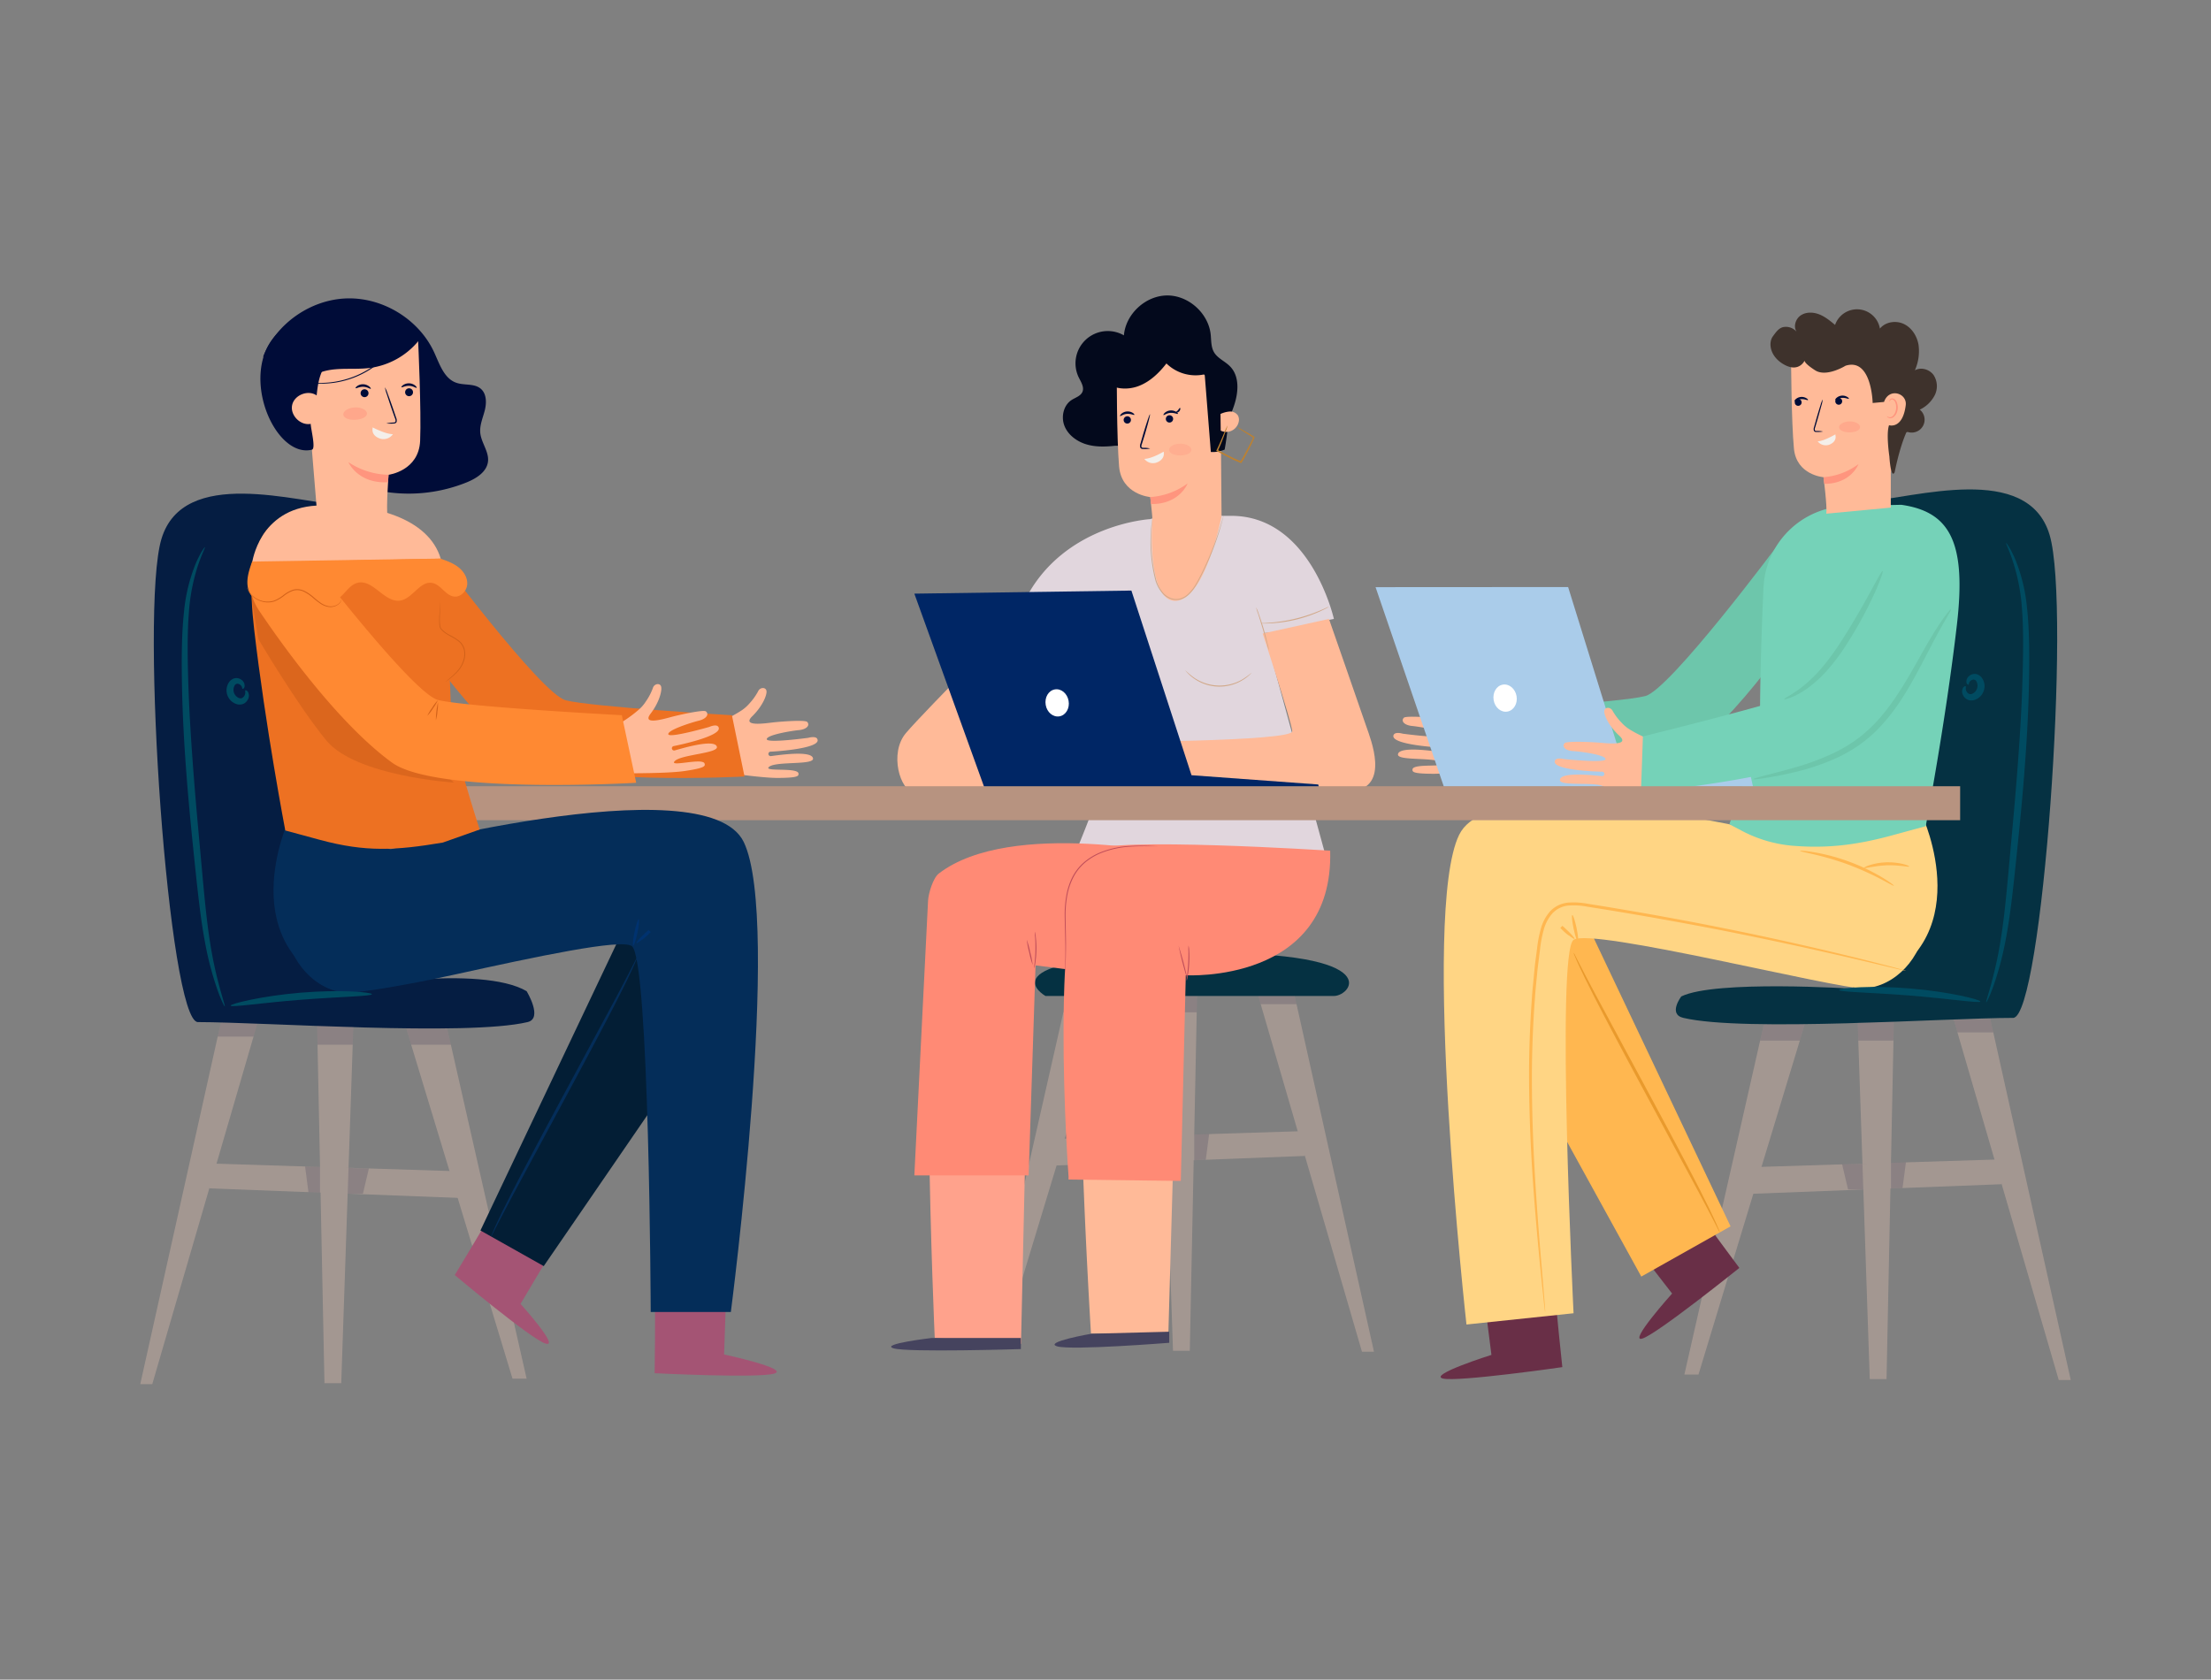 <svg id="Layer_2" data-name="Layer 2" xmlns="http://www.w3.org/2000/svg" viewBox="0 0 1121.04 851.8"><rect x="0" y="0" width="1121.04" height="851.8" fill="#808080" stroke="none"/><defs><style>.cls-1{fill:#692f47;}.cls-2{fill:#a39791;}.cls-15,.cls-3{fill:#000c38;}.cls-3{opacity:0.15;}.cls-4{fill:#053142;}.cls-5{fill:#004b61;}.cls-6{fill:#ffba98;}.cls-7{fill:#6dc6ab;}.cls-8{fill:#ffb750;}.cls-9{fill:#ffd584;}.cls-10{fill:#75d2b8;}.cls-11{fill:#e99a2d;}.cls-12{fill:#c65b16;}.cls-13{fill:#aaccea;}.cls-14{fill:#fff;}.cls-16{opacity:0.46;}.cls-17{fill:#ff957e;}.cls-18{fill:#f4efea;}.cls-19{fill:#3e322c;}.cls-20{fill:#03091c;}.cls-21{opacity:0.33;}.cls-22{fill:#bc8131;}.cls-23{fill:#ffa28c;}.cls-24{fill:#e1d6dd;}.cls-25{fill:#00bbde;}.cls-26{fill:none;}.cls-27{fill:#002665;}.cls-28{fill:#d1a98a;}.cls-29{fill:#ff8a75;}.cls-30{fill:#bf4d59;}.cls-31{fill:#45435e;}.cls-32{fill:#b79380;}.cls-33{fill:#051d42;}.cls-34{fill:#ed7122;}.cls-35{fill:#a45474;}.cls-36{fill:#031e35;}.cls-37{fill:#042d59;}.cls-38{opacity:0.52;}.cls-39{fill:#c45a18;opacity:0.43;}.cls-40{fill:#00326f;}.cls-41{fill:#ff8932;}.cls-42{fill:#d26119;}</style></defs><title>intro-img</title><path class="cls-1" d="M752.73,659.84l3.47,27.27s-32.28,10.18-24.58,12,60.53-5.79,60.53-5.79-3.57-33.4-3.18-33.4Z"/><polygon class="cls-2" points="990.58 517.05 1043.84 699.86 1049.93 699.86 1009.06 516.43 990.58 517.05"/><polygon class="cls-2" points="894.3 519.5 854.03 697.08 861.18 697.08 915.07 519.44 894.3 519.5"/><polygon class="cls-2" points="941.82 516.43 948.02 699.38 956.53 699.38 960.26 517.13 941.82 516.43"/><polygon class="cls-2" points="892.49 591.78 1014.11 587.97 1014.91 600.56 883.36 605.61 892.49 591.78"/><polygon class="cls-3" points="894.3 519.5 892.44 527.72 912.56 527.72 915.07 519.44 894.3 519.5"/><polygon class="cls-3" points="941.9 518.82 942.2 527.72 960.05 527.72 960.26 517.13 941.9 518.82"/><polyline class="cls-3" points="944.32 590.16 944.76 603.25 937.02 603.25 934.01 590.48 946.37 590.16"/><polygon class="cls-3" points="958.78 589.7 958.78 602.72 964.65 602.49 966.35 589.47 958.78 589.7"/><polygon class="cls-3" points="990.58 517.05 992.48 523.58 1010.65 523.58 1009.06 516.43 990.58 517.05"/><path class="cls-4" d="M852.46,505.33c17.29-8.48,87.19-3.91,87.19-3.91s-19.74-245,5.78-247,82.63-20.13,93.74,16.72-3.71,245.07-18.48,245.07c-33.66,0-136.19,7.31-167.15,0C845.56,514.38,852.46,505.33,852.46,505.33Z"/><path class="cls-5" d="M1017.18,275.4c.11-.06.6.61,1.45,2,.43.66.89,1.53,1.42,2.56s1.11,2.24,1.71,3.63a86.26,86.26,0,0,1,6,24.77c1.19,10.73,1.26,23.52,1,37.67s-1.1,29.7-2.37,46-2.85,31.75-4.32,45.8-2.88,26.75-4.86,37.31a160.57,160.57,0,0,1-6.38,24.62c-2,5.65-3.57,8.6-3.77,8.53s.83-3.23,2.44-9a207.08,207.08,0,0,0,5.21-24.61c1.64-10.51,2.8-23.14,4.07-37.21s2.75-29.53,4-45.76,2.22-31.7,2.64-45.79.61-26.79-.24-37.34a97.52,97.52,0,0,0-4.81-24.51C1018.5,278.46,1016.92,275.55,1017.18,275.4Z"/><path class="cls-6" d="M762.8,367.49l-6.36-3.4a66.14,66.14,0,0,1-10.78-5.52,19.62,19.62,0,0,1-4.61-3.92,29.85,29.85,0,0,1-4.37-6.12c-.89-2.12-3.79-2.29-4.24-.37s1.86,7.78,7.21,13-5.92,3.67-10,3.17-16.84-1.46-17.88-.32c-1.52,1.65.14,3.76,4.25,4.16s16.41,2.48,16.25,4.62-21.07-.72-21.07-.72-4.44-1.32-4.72,1.13c-.5,4.43,21.8,5.82,23.92,5.9a1.13,1.13,0,1,1-.21,2.25c-1.63-.15-20.83-3.3-21.38,1.2-.43,3.45,18.34,1.31,22.16,4.15s-14.53.16-14.79,3.49c-.1,1.24,0,2.19,10.62,2.23,10.88,0,39.92-4.69,39.92-4.69l-4.2-20.57"/><path class="cls-7" d="M901.48,276.25S846.76,349.76,834.21,353s-84.28,7.59-84.28,7.59l-6.38,31.06s91.81,4.85,112-10.07c31.77-23.46,65.15-77.41,65.15-77.41C921.57,286.42,914.78,277.53,901.48,276.25Z"/><path class="cls-1" d="M830.93,634.24,847.8,656s-22.61,25.19-15.06,22.83S881.9,643,881.9,643s-20.07-26.94-19.74-27.13Z"/><polygon class="cls-8" points="806.2 471.79 877.44 621.92 832.18 647.4 758.16 512.94 762.83 468.68 806.2 471.79"/><path class="cls-9" d="M974.63,413.69s30.48,65.14-29.62,87.5l-32.07-69.7Z"/><path class="cls-9" d="M932.83,431s-173.49-47.64-193-7.64,3.71,248.35,3.71,248.35l54.3-5.71s-9-182.94,0-189.37,134,25.16,147.16,24.59C977,499.8,999.55,440.21,932.83,431Z"/><path class="cls-10" d="M936.52,256.62a43.3,43.3,0,0,0-42.37,41.3c-.87,18.92-1.68,42.13-1.77,64.28,0,12-15.53,55.8-15.53,55.8l5.86,3.09a67.59,67.59,0,0,0,25.76,7.78c17.13,1.47,32.1-.14,50.41-5.1L976.39,419s10.09-52.67,15.81-102.11C997,275.6,989.1,259.56,964,256Z"/><path class="cls-8" d="M960.26,449.19c-.13.2-2.6-1.25-6.68-3.38a148.08,148.08,0,0,0-16.4-7.33A145.55,145.55,0,0,0,920,433.35c-4.49-1.05-7.3-1.57-7.27-1.8s2.9-.05,7.49.74a99.8,99.8,0,0,1,17.53,4.76,101,101,0,0,1,16.4,7.81C958.09,447.26,960.37,449,960.26,449.19Z"/><path class="cls-8" d="M968.05,439.42c-.12.45-5.2-.84-11.55-.59s-11.34,1.81-11.49,1.38,4.78-2.71,11.44-2.91S968.21,439.06,968.05,439.42Z"/><path class="cls-11" d="M872,625a6.39,6.39,0,0,1-.83-1.41l-2.11-4.16-3.4-6.54-4.57-8.64-26.84-49.81c-10.49-19.45-19.9-37.12-26.46-50l-4.37-8.75L800.25,489c-.84-1.85-1.44-3.3-1.85-4.29a6.37,6.37,0,0,1-.55-1.54,6.92,6.92,0,0,1,.83,1.41l2.11,4.16,3.39,6.54,4.57,8.64c6.9,12.79,16.38,30.38,26.85,49.82s19.89,37.11,26.46,50c1.61,3.24,3.08,6.17,4.37,8.75l3.17,6.67c.83,1.85,1.44,3.31,1.85,4.29A6.37,6.37,0,0,1,872,625Z"/><path class="cls-8" d="M966.35,492.33a4.32,4.32,0,0,1-1-.17l-2.88-.65-11-2.6c-9.57-2.27-23.44-5.52-40.63-9.25s-37.71-8-60.59-12.13c-11.44-2.09-23.47-4.18-36-6.21l-9.45-1.51a36.61,36.61,0,0,0-9.49-.58,12.71,12.71,0,0,0-8.22,4,20.7,20.7,0,0,0-4.42,8.48,60.9,60.9,0,0,0-1.82,9.71q-.61,4.94-1.22,9.79c-.32,3.24-.64,6.47-.95,9.67s-.49,6.38-.73,9.53c-.84,12.62-1.25,24.82-1.23,36.44,0,23.25,1.13,44.17,2.32,61.72s2.46,31.74,3.28,41.54c.39,4.89.7,8.69.91,11.3.09,1.27.16,2.25.2,2.94a4.58,4.58,0,0,1,0,1,5.09,5.09,0,0,1-.17-1c-.08-.68-.2-1.65-.36-2.92-.27-2.61-.68-6.4-1.2-11.27-1-9.79-2.4-24-3.76-41.52s-2.59-38.5-2.66-61.8c-.05-11.65.33-23.88,1.15-36.54.24-3.16.4-6.36.72-9.57s.62-6.44.94-9.7.81-6.53,1.22-9.82a62.06,62.06,0,0,1,1.87-9.94,22.22,22.22,0,0,1,4.77-9.1,14.51,14.51,0,0,1,4.21-3.08,15.58,15.58,0,0,1,5-1.35,38.16,38.16,0,0,1,9.89.6l9.46,1.52c12.5,2.06,24.53,4.18,36,6.31,22.89,4.26,43.4,8.58,60.57,12.46s31,7.28,40.55,9.73c4.77,1.21,8.46,2.2,11,2.88l2.84.8A4.84,4.84,0,0,1,966.35,492.33Z"/><path class="cls-8" d="M798.35,476.14c-.29.32-3-1.7-6.08-4.51l-1.12-1,1.06-1.07c2.29,2.56,3.82,4.66,3.55,4.91s-2.26-1.42-4.65-3.88l1.06-1.07,1.13,1C796.37,473.3,798.63,475.83,798.35,476.14Z"/><path class="cls-8" d="M800,477.42c-.41.09-1.38-2.83-2.15-6.52s-1.06-6.75-.64-6.84,1.37,2.83,2.15,6.52S800.38,477.34,800,477.42Z"/><polygon class="cls-12" points="749.93 360.63 743.55 391.69 754.84 392.28 761.53 358.88 749.93 360.63"/><path class="cls-5" d="M1004.11,507.92c-.2,1-16.09-1.48-35.8-3.05s-35.8-1.77-35.83-2.8,16.16-2.44,36.12-.77S1004.32,507,1004.11,507.92Z"/><path class="cls-5" d="M998.06,347.2c-.16.12-.74-.07-1-1.06a3.63,3.63,0,0,1,1.65-3.54,4.25,4.25,0,0,1,2.9-.81,4.52,4.52,0,0,1,1.68.57,4.85,4.85,0,0,1,1.37,1.14,7.12,7.12,0,0,1,1.13,6.89,7.2,7.2,0,0,1-5.14,4.71,5.11,5.11,0,0,1-1.74.07,4.33,4.33,0,0,1-1.66-.54,4.89,4.89,0,0,1-1.94-2.11,3.89,3.89,0,0,1,.09-3.84c.59-.78,1.16-.8,1.29-.63s0,.61,0,1.16a3.08,3.08,0,0,0,.8,2,2.5,2.5,0,0,0,1.07.75,1.6,1.6,0,0,0,.59.06,2.74,2.74,0,0,0,.73-.13,4.47,4.47,0,0,0,2.53-2.7,4.39,4.39,0,0,0-.33-3.65,1.6,1.6,0,0,0-2.08-.77,2.7,2.7,0,0,0-1.55,1.36C998.24,346.6,998.28,347.06,998.06,347.2Z"/><polygon class="cls-13" points="697.45 297.77 732.07 398.93 888.83 398.93 887.67 393.72 824.28 391.76 795.08 297.71 697.45 297.77"/><path class="cls-14" d="M768.93,353c.67,3.77-1.39,7.28-4.61,7.86s-6.36-2-7-5.79,1.39-7.29,4.61-7.86S768.26,349.22,768.93,353Z"/><path class="cls-6" d="M844.38,378.73l-6.46-3.2A65.62,65.62,0,0,1,827,370.36a19.54,19.54,0,0,1-4.73-3.77,29.68,29.68,0,0,1-4.57-6c-1-2.08-3.87-2.16-4.25-.23s2.11,7.72,7.62,12.79-5.8,3.86-9.92,3.5-16.88-.92-17.87.25c-1.47,1.7.26,3.75,4.37,4s16.49,1.95,16.39,4.1-21.08-.05-21.08-.05-4.48-1.17-4.68,1.29c-.35,4.44,22,5.11,24.1,5.12a1.13,1.13,0,1,1-.14,2.26c-1.64-.1-20.93-2.63-21.33,1.89-.32,3.46,18.37.72,22.29,3.43s-14.52.63-14.68,4c-.06,1.25.07,2.2,10.69,1.89,10.87-.32,39.75-6,39.75-6l-4.87-20.43"/><path class="cls-10" d="M968.27,263.89s-41.64,81.63-53.47,87S833,373.46,833,373.46l-1,28.46s91.26-8.37,108.69-26.47c21.07-21.87,40.06-61.68,47.71-78.9a25.72,25.72,0,0,0-.56-22.7C983.75,266.42,977.15,263.25,968.27,263.89Z"/><path class="cls-6" d="M926,260.51c.5-3.58-1.43-18.51-1.43-18.51s-13.71-1-15-14.53-1.44-44.82-1.44-44.82l24.51-13,28.05,19.87,6.4,14.83-8.41,35.29,0,17.78Z"/><path class="cls-15" d="M910,204.12a1.74,1.74,0,1,0,1.68-1.79A1.73,1.73,0,0,0,910,204.12Z"/><path class="cls-15" d="M909.84,203.51c.23.22,1.48-.91,3.34-1.07s3.3.69,3.49.44-.16-.52-.78-.93a4.55,4.55,0,0,0-2.81-.64,4.6,4.6,0,0,0-2.64,1.15C909.9,203,909.73,203.42,909.84,203.51Z"/><path class="cls-15" d="M931.27,202.1a1.74,1.74,0,1,0,2.42.37A1.74,1.74,0,0,0,931.27,202.1Z"/><path class="cls-15" d="M930.55,202.85c.23.21,1.48-.92,3.34-1.08s3.3.7,3.48.44-.15-.52-.78-.92a4.52,4.52,0,0,0-2.81-.64,4.57,4.57,0,0,0-2.64,1.15C930.6,202.31,930.44,202.75,930.55,202.85Z"/><path class="cls-15" d="M924.32,218.84a12.86,12.86,0,0,0-3.07-.27c-.48,0-1-.06-1.07-.42a2.61,2.61,0,0,1,.21-1.53c.36-1.23.75-2.54,1.15-3.91.8-2.78,1.49-5.31,2-7.15a14,14,0,0,0,.61-3,12.36,12.36,0,0,0-1.09,2.88c-.59,1.8-1.35,4.31-2.15,7.09-.39,1.38-.76,2.69-1.1,3.93a3,3,0,0,0-.13,1.95,1.15,1.15,0,0,0,.81.64,2.85,2.85,0,0,0,.81,0A13.12,13.12,0,0,0,924.32,218.84Z"/><g class="cls-16"><path class="cls-17" d="M932.45,216.73c.1,1.55,2.51,2.58,5.39,2.55s5.26-1.11,5.29-2.66-2.38-3-5.4-2.92S932.35,215.2,932.45,216.73Z"/></g><path class="cls-18" d="M930.54,220.41c1.85-1.32-5.12,3.28-8.93,3.4a5.18,5.18,0,0,0,6.25,1.56C931.79,223.55,930.54,220.41,930.54,220.41Z"/><path class="cls-17" d="M924.55,242a33.84,33.84,0,0,0,17.76-6.64s-3.75,10.08-17.36,10Z"/><path class="cls-19" d="M966.59,219.25c-3.67,8.24-5.94,20.24-5.94,20.24-2,3.75-2.69-8.06-2.69-8.06s-1.73-11.36-.16-15.78c0,0,6.91,2.23,8.46-10.16.77-6.13-8.48-9.07-11-1.65l-5.77.53s-.47-23.15-13.77-18.89c0,0-9.65,6-15.4,2.31s-5.34-4.9-5.34-4.9S912.21,189,904.79,185s-8.39-11.13-5.82-14.54c1.49-2,2.93-4.17,5.36-4.61a7.14,7.14,0,0,1,6.63,2.44c-1.82-2.66-.54-6.65,2.16-8.41s6.31-1.63,9.31-.44,5.53,3.28,8,5.34a11.78,11.78,0,0,1,22.74,1.87c2.79-3.47,8.13-4.26,12.15-2.34s6.65,6.11,7.42,10.49a24,24,0,0,1-1.84,13c3.1-1.78,7.4-.5,9.49,2.4a10.32,10.32,0,0,1,.58,10.22,16.47,16.47,0,0,1-7.58,7.33,6.54,6.54,0,0,1-6.19,11.29"/><path class="cls-17" d="M956.8,211.05c.05,0,.19.15.52.33a2,2,0,0,0,1.5.12c1.25-.37,2.39-2.25,2.57-4.33a6.56,6.56,0,0,0-.38-2.91,2.37,2.37,0,0,0-1.42-1.64,1,1,0,0,0-1.22.48c-.18.32-.12.55-.18.57s-.24-.21-.12-.68a1.37,1.37,0,0,1,.5-.7,1.53,1.53,0,0,1,1.13-.23,2.87,2.87,0,0,1,2,1.92,6.94,6.94,0,0,1,.5,3.26c-.22,2.33-1.54,4.43-3.24,4.81a2.15,2.15,0,0,1-1.82-.41C956.8,211.33,956.75,211.07,956.8,211.05Z"/><path class="cls-7" d="M989.22,309c.37.26-3.93,6.75-9.73,17.94-2.94,5.57-6.3,12.3-10.46,19.6s-9.23,15.16-16,22.31a68.93,68.93,0,0,1-10.89,9.35,73.85,73.85,0,0,1-11.65,6.51,116.08,116.08,0,0,1-21.25,7.05c-6.18,1.46-11.23,2.33-14.73,2.87s-5.45.72-5.5.51,1.84-.8,5.25-1.7,8.38-2.1,14.42-3.82a130.67,130.67,0,0,0,20.6-7.52,76.35,76.35,0,0,0,11.11-6.41,69.5,69.5,0,0,0,10.38-9c6.51-6.87,11.51-14.52,15.78-21.61s7.81-13.76,11-19.22,6-9.79,8.08-12.66S989.06,308.85,989.22,309Z"/><path class="cls-7" d="M954.56,289.59c.38.16-1.11,4.64-4.25,11.57A207.51,207.51,0,0,1,936,327.22a103.72,103.72,0,0,1-9.94,13.16,61.2,61.2,0,0,1-10.08,9,39.18,39.18,0,0,1-8,4.38c-2,.75-3.2,1-3.27.8-.2-.49,4.18-2.25,9.95-6.94a72,72,0,0,0,9.24-9.17,127,127,0,0,0,9.49-13C945.85,306.22,953.71,289.2,954.56,289.59Z"/><polygon class="cls-2" points="637.3 502.7 690.56 685.51 696.65 685.51 655.78 502.08 637.3 502.7"/><polygon class="cls-2" points="541.02 505.15 500.76 682.73 507.9 682.73 561.8 505.1 541.02 505.15"/><polygon class="cls-2" points="588.54 502.08 594.75 685.04 603.26 685.04 606.99 502.79 588.54 502.08"/><polygon class="cls-2" points="539.21 577.44 660.83 573.63 661.63 586.22 530.09 591.26 539.21 577.44"/><polygon class="cls-3" points="541.02 505.15 539.16 513.38 559.28 513.38 561.8 505.1 541.02 505.15"/><polygon class="cls-3" points="588.62 504.47 588.93 513.38 606.77 513.38 606.99 502.79 588.62 504.47"/><polyline class="cls-3" points="591.04 575.81 591.49 588.91 583.75 588.91 580.74 576.13 593.09 575.81"/><polygon class="cls-3" points="605.5 575.36 605.5 588.37 611.37 588.14 613.08 575.12 605.5 575.36"/><polygon class="cls-3" points="637.3 502.7 639.21 509.24 657.38 509.24 655.78 502.08 637.3 502.7"/><path class="cls-4" d="M530.09,505.1H676.32c9.25,0,29.1-24.36-78.61-21.58C496.56,486.14,530.09,505.1,530.09,505.1Z"/><path class="cls-20" d="M565.32,226.06c-4.9.56-10,.68-14.67-.77s-9.09-4.67-10.92-9.26-.54-10.49,3.6-13.17c2-1.28,4.59-2,5.5-4.14,1-2.4-.74-5-1.88-7.32a16.37,16.37,0,0,1,22.9-21.33c.92-10.78,10.82-20,21.64-20.23s21,8.72,22.33,19.47c.37,3.16.11,6.56,1.72,9.31,1.83,3.14,5.58,4.57,8.11,7.17,5,5.07,4.28,13.35,2,20.06s-5.82,13.27-5.61,20.35"/><path class="cls-6" d="M584.58,271.78c.55-3.81-1.37-19.7-1.37-19.7s-14.58-1.18-15.81-15.58-1.16-47.67-1.16-47.67l26.17-13.59,26.41,21.4.6,72.17Z"/><path class="cls-15" d="M569.72,213a1.85,1.85,0,1,0,1.81-1.89A1.87,1.87,0,0,0,569.72,213Z"/><path class="cls-15" d="M567.89,211c.24.23,1.58-1,3.56-1.12s3.5.77,3.7.5c.1-.12-.16-.56-.82-1a4.9,4.9,0,0,0-5.8.49C568,210.45,567.77,210.92,567.89,211Z"/><path class="cls-15" d="M591.11,212.48a1.85,1.85,0,1,0,1.8-1.89A1.85,1.85,0,0,0,591.11,212.48Z"/><path class="cls-15" d="M589.92,210.49c.24.24,1.57-1,3.56-1.11s3.5.76,3.7.49-.16-.55-.82-1a4.9,4.9,0,0,0-5.8.49C590,209.92,589.8,210.39,589.92,210.49Z"/><path class="cls-15" d="M583.15,227.45a12.33,12.33,0,0,1-3.26.26,3.41,3.41,0,0,1-.87-.06,1.25,1.25,0,0,1-.88-.7,3.22,3.22,0,0,1,.14-2.1l1.2-4.17c1.75-5.91,3.35-10.64,3.58-10.57s-1,4.91-2.76,10.81L579,225.07a2.86,2.86,0,0,0-.25,1.6c.11.35.59.42,1.1.43A12.51,12.51,0,0,1,583.15,227.45Z"/><g class="cls-21"><path class="cls-17" d="M592.72,228.2c.09,1.64,2.65,2.76,5.71,2.76s5.6-1.14,5.65-2.79-2.51-3.17-5.72-3.16S592.63,226.57,592.72,228.2Z"/></g><path class="cls-18" d="M590,229.07c.14-.16-5.73,3.54-9.78,3.64a5.49,5.49,0,0,0,6.63,1.71C591.07,232.53,590,229.07,590,229.07Z"/><path class="cls-17" d="M583.21,252.08a36,36,0,0,0,18.95-6.91s-4.08,10.69-18.55,10.44Z"/><path class="cls-20" d="M559.73,193.18c4.53,4.21,11.63,4.8,17.43,2.65s10.47-6.61,14.25-11.51a21.13,21.13,0,0,0,19.4,5.5l3.12,39.4a15.21,15.21,0,0,0,7-1.23c1.69-9.1,2-17.7,3.7-26.79.61-3.3,1.21-6.83-.11-9.92-1.42-3.3-4.68-5.34-7.58-7.46-3.6-2.63-6.89-5.69-10.55-8.24s-7.82-4.63-12.27-5-9,1.17-13.27,2.65C576,175,570.94,176.7,567,180s-6.78,8.53-5.74,13.6"/><path class="cls-6" d="M618.82,209.93a13.72,13.72,0,0,1,4.62-1.23,4.71,4.71,0,0,1,4.17,1.93,4.54,4.54,0,0,1,.41,3.45,6.46,6.46,0,0,1-9.08,4.32"/><path class="cls-15" d="M598.28,206.83c.23,0,.39,1-.41,1.82s-1.82.73-1.8.5.64-.5,1.18-1.09S598,206.83,598.28,206.83Z"/><path class="cls-22" d="M627.33,216.57a18.26,18.26,0,0,1,2.37,1.28c1.49.86,3.69,2,6.25,3.66l.23.14-.11.27c-.75,1.83-1.73,3.83-2.84,6l-1.72,3.28a25.27,25.27,0,0,1-2,3.42l-.21.28-.31-.14-1.41-.61c-4-1.63-7.5-3.76-10.59-5.32l-.34-.17.16-.34c1.83-3.67,3.07-6.89,4-9.12a20.9,20.9,0,0,1,1.65-3.45,27.42,27.42,0,0,1-1.23,3.62c-.84,2.27-2,5.54-3.76,9.28l-.18-.5c3.18,1.53,6.64,3.6,10.6,5.21l1.41.62-.52.15a24.71,24.71,0,0,0,2-3.32c.61-1.12,1.19-2.21,1.76-3.27,1.13-2.1,2.14-4.05,2.93-5.84l.12.41c-2.47-1.7-4.64-2.92-6.07-3.88A11.84,11.84,0,0,1,627.33,216.57Z"/><path class="cls-23" d="M593.58,434.69s-102.87-6.47-115.81,16.64-3.83,227.19-3.83,227.19l43.74,3L522,488.1l79.86,2.06Z"/><path class="cls-3" d="M541.78,437.7l1.16,51.88h16.21l21.41-50.29S548.52,434.78,541.78,437.7Z"/><path class="cls-6" d="M672.41,435s-106.31-13-119.26,10.17,0,231.12,0,231.12h39.24l5.28-186.4,24.07-.94a49.53,49.53,0,0,0,50.72-52.4Z"/><path class="cls-24" d="M641.22,321l35.1-7.12s-11.63-52.28-52.05-52.28c-38.74,0-41.06,1.67-41.06,1.67s-44,2.44-63.47,41L553.63,329l8.3-5s2.7,54.54-2,69.38c-5.26,16.79-13.82,37.11-13.82,37.11L672.41,435,641.22,321a101.78,101.78,0,0,0,34.41-7.86"/><path class="cls-25" d="M565.43,323.32c.44,3.64-2.21,6.89-4.9,9.38s-5.77,5-6.65,8.55a11.58,11.58,0,0,0,.89,7.2,19.46,19.46,0,0,0,14.38,11.35"/><line class="cls-26" x1="424.33" y1="387.41" x2="425.67" y2="383.88"/><path class="cls-6" d="M522.72,306.45s-53.21,53.35-63.37,65.29c-8.65,10.18-3,29.4,4.25,30.23s124.53-.77,124.53-.77l-1.55-24s-76,.34-78.19-1.06,43.93-48.06,43.93-48.06Z"/><path class="cls-6" d="M586.58,377.21s25.11,1.69,29.3,24.39l-27.75-.4Z"/><path class="cls-6" d="M673.82,313.88s17.11,49.12,19.07,54.91,12,30.28-7.07,32.34-121.41,0-121.41,0l-7.61-24.76s98.92-.26,98.41-5.54-15-49.54-15-49.54Z"/><polygon class="cls-27" points="463.6 301.06 500.36 402.89 669.57 402.82 668.39 397.84 604.13 393.14 573.65 299.5 463.6 301.06"/><path class="cls-14" d="M541.81,355.42c.67,3.77-1.39,7.29-4.61,7.86s-6.36-2-7-5.79,1.39-7.29,4.61-7.86S541.14,351.65,541.81,355.42Z"/><path class="cls-6" d="M584.27,262.43s-3.21,42.65,11.8,42.27,23.35-43.09,23.35-43.09A107.12,107.12,0,0,0,584.27,262.43Z"/><path class="cls-28" d="M643.46,330a22.13,22.13,0,0,1-1-3.22c-.55-2-1.32-4.77-2.22-7.81s-1.75-5.78-2.38-7.76a24.57,24.57,0,0,1-1-3.23,18.7,18.7,0,0,1,1.3,3.11c.72,2,1.63,4.69,2.53,7.73s1.62,5.84,2.08,7.87A20.39,20.39,0,0,1,643.46,330Z"/><path class="cls-28" d="M620.35,261.42a.7.7,0,0,1,0,.25l-.16.72c-.15.63-.38,1.55-.71,2.74-.65,2.38-1.64,5.81-3.13,10a143.64,143.64,0,0,1-6,14.28c-.63,1.32-1.3,2.65-2,4a46.31,46.31,0,0,1-2.31,4.07,21.52,21.52,0,0,1-3.06,3.8,10.78,10.78,0,0,1-4.3,2.65,8.07,8.07,0,0,1-5-.11,10.81,10.81,0,0,1-4.11-2.69,17.81,17.81,0,0,1-4.1-8.19,78.76,78.76,0,0,1-1.75-25.78c.13-1.22.24-2.17.35-2.81l.11-.73a.83.83,0,0,1,.06-.25.81.81,0,0,1,0,.25l-.07.74c-.07.64-.15,1.59-.25,2.82a84.69,84.69,0,0,0-.15,10.4,80.15,80.15,0,0,0,2.16,15.24,17.5,17.5,0,0,0,4,8,10.29,10.29,0,0,0,3.91,2.55,7.5,7.5,0,0,0,4.73.1,10.15,10.15,0,0,0,4.09-2.52,21.14,21.14,0,0,0,3-3.71,45,45,0,0,0,2.29-4q1.07-2,2-4A152,152,0,0,0,616,275c1.53-4.12,2.58-7.53,3.29-9.88.34-1.15.6-2.06.8-2.72.09-.29.16-.52.21-.71S620.34,261.41,620.35,261.42Z"/><path class="cls-28" d="M673.82,307.69a7.49,7.49,0,0,1-1.22.73c-.8.44-2,1-3.47,1.7a70.87,70.87,0,0,1-12.07,4.12,70.11,70.11,0,0,1-12.62,1.86c-1.63.09-3,.11-3.86.08a8.38,8.38,0,0,1-1.42-.08,6.79,6.79,0,0,1,1.41-.12c.91,0,2.23-.11,3.85-.24a80.4,80.4,0,0,0,24.56-6c1.5-.63,2.71-1.16,3.53-1.55A7.72,7.72,0,0,1,673.82,307.69Z"/><path class="cls-28" d="M634.61,341.13s-.07.12-.24.3a10.08,10.08,0,0,1-.77.8,21.35,21.35,0,0,1-3.24,2.48,22.51,22.51,0,0,1-25.45-.93,20.42,20.42,0,0,1-3-2.71c-.33-.34-.55-.65-.71-.84a1.19,1.19,0,0,1-.22-.32,38.89,38.89,0,0,0,4.19,3.57,22.88,22.88,0,0,0,25,.91A36.65,36.65,0,0,0,634.61,341.13Z"/><path class="cls-29" d="M541.78,598.19l56.92.7,2.53-104.3s75.09,4.42,73.21-63.17c0,0-112.49-7.26-120.81,0-22.56,19.7-11.85,165.13-11.85,165.13"/><path class="cls-29" d="M463.6,596.09h57.95l3.5-106.51,35.88,4.54,38.27-60.19S512.58,414.88,476,443c-2.91,2.23-5.27,10.14-5.45,13.81Z"/><path class="cls-30" d="M587.63,429.17l-.26,0h-.75l-2.89,0c-2.51,0-6.14-.11-10.61.2a46.94,46.94,0,0,0-15.24,3.39,30.59,30.59,0,0,0-7.84,4.8,24.44,24.44,0,0,0-6,7.75,33.61,33.61,0,0,0-3,9.41,56,56,0,0,0-.78,9.22c.06,5.92.26,11.27.23,15.76s-.13,8.12-.27,10.63c-.07,1.25-.13,2.23-.19,2.89l-.06.74a1.11,1.11,0,0,1,0,.26.66.66,0,0,1,0-.26v-.75c0-.7,0-1.67.09-2.89.07-2.5.15-6.13.1-10.62s-.25-9.81-.34-15.76a55,55,0,0,1,.76-9.31,34,34,0,0,1,3-9.56,25.19,25.19,0,0,1,6.18-7.9,30.86,30.86,0,0,1,8-4.85A46.62,46.62,0,0,1,573.1,429c4.49-.26,8.13-.12,10.64,0l2.88.13.75.05Z"/><path class="cls-30" d="M520.61,476.59a42.79,42.79,0,0,1,1.75,6.36,42.19,42.19,0,0,1,1.25,6.48,41.62,41.62,0,0,1-1.76-6.36A41,41,0,0,1,520.61,476.59Z"/><path class="cls-30" d="M524.69,472.46a12.11,12.11,0,0,1,.49,2.71,48.25,48.25,0,0,1,.32,6.65,49.08,49.08,0,0,1-.57,6.63,12.28,12.28,0,0,1-.6,2.69,18.2,18.2,0,0,1,.23-2.74c.18-1.68.37-4,.42-6.59s-.05-4.91-.16-6.6A18.07,18.07,0,0,1,524.69,472.46Z"/><path class="cls-30" d="M597.57,479.55a165.65,165.65,0,0,1,4.67,17.81,161.17,161.17,0,0,1-4.67-17.81Z"/><path class="cls-30" d="M602.61,479.52a11.19,11.19,0,0,1,.36,2.61,50.52,50.52,0,0,1,0,6.37,49.28,49.28,0,0,1-.74,6.33,11.85,11.85,0,0,1-.63,2.56,15.93,15.93,0,0,1,.27-2.62c.2-1.6.45-3.83.58-6.3s.14-4.7.11-6.32A15.65,15.65,0,0,1,602.61,479.52Z"/><path class="cls-31" d="M553.36,676.39s-24.47,4.23-17.36,6.39,56.83-1.8,56.83-1.8v-5.62Z"/><path class="cls-31" d="M472.46,678.53s-26.57,3.1-19.4,5.26,64.54.38,64.54.38v-5.63Z"/><polygon class="cls-32" points="233.32 415.95 993.85 415.95 993.85 398.73 229.19 398.73 233.32 415.95"/><path class="cls-15" d="M196.24,249.56a78.43,78.43,0,0,0,40.32-4.91c4.92-2,10.22-5.28,10.86-10.53.61-5-3.38-9.49-3.9-14.52-.41-3.93,1.33-7.71,2.29-11.54s.92-8.49-2.15-11c-3.3-2.69-8.27-1.53-12.29-2.94-6.24-2.17-8.51-9.52-11.26-15.49-7.65-16.56-25.75-27.77-44.08-27.3s-35.83,12.59-42.6,29.51Z"/><polygon class="cls-2" points="130.46 519.15 77.2 701.96 71.11 701.96 111.98 518.53 130.46 519.15"/><polygon class="cls-2" points="226.74 521.6 267.01 699.18 259.86 699.18 205.97 521.54 226.74 521.6"/><polygon class="cls-2" points="179.22 518.53 173.02 701.48 164.51 701.48 160.78 519.24 179.22 518.53"/><polygon class="cls-2" points="228.55 593.88 106.93 590.07 106.13 602.66 237.68 607.71 228.55 593.88"/><polygon class="cls-3" points="226.74 521.6 228.6 529.82 208.48 529.82 205.97 521.54 226.74 521.6"/><polygon class="cls-3" points="179.14 520.92 178.84 529.82 160.99 529.82 160.78 519.24 179.14 520.92"/><polyline class="cls-3" points="176.72 592.26 176.28 605.36 184.02 605.36 187.03 592.58 174.67 592.26"/><polygon class="cls-3" points="162.26 591.81 162.26 604.82 156.39 604.59 154.69 591.57 162.26 591.81"/><polygon class="cls-3" points="130.46 519.15 128.56 525.68 110.39 525.68 111.98 518.53 130.46 519.15"/><path class="cls-33" d="M267,502.65c-23.41-13.66-92.55-1.74-92.55-1.74s26.67-242.4,1.15-244.36S93,236.42,81.87,273.27s3.71,245.07,18.48,245.07c33.66,0,136.19,7.31,167.15,0C275.48,516.48,267,502.65,267,502.65Z"/><path class="cls-5" d="M103.86,277.5c-.11-.06-.6.61-1.45,2-.43.66-.89,1.53-1.42,2.56s-1.11,2.24-1.71,3.63a86.26,86.26,0,0,0-6,24.77c-1.19,10.73-1.26,23.52-1,37.67s1.1,29.71,2.37,46,2.85,31.75,4.32,45.8,2.88,26.75,4.86,37.31a160.25,160.25,0,0,0,6.38,24.62c2,5.65,3.57,8.61,3.77,8.53s-.83-3.23-2.44-9a206.19,206.19,0,0,1-5.21-24.61c-1.64-10.5-2.8-23.14-4.07-37.21s-2.75-29.53-4-45.76S96,362.09,95.53,348s-.61-26.79.24-37.34a97.52,97.52,0,0,1,4.81-24.51C102.54,280.56,104.12,277.65,103.86,277.5Z"/><path class="cls-6" d="M358.24,369.59l6.36-3.4a66.14,66.14,0,0,0,10.78-5.52,19.37,19.37,0,0,0,4.6-3.92,29.55,29.55,0,0,0,4.38-6.12c.89-2.11,3.79-2.29,4.24-.37s-1.86,7.78-7.21,13,5.92,3.67,10,3.17,16.84-1.45,17.88-.32c1.52,1.65-.14,3.76-4.25,4.16s-16.41,2.48-16.25,4.62,21.07-.72,21.07-.72,4.44-1.32,4.72,1.14c.5,4.43-21.8,5.81-23.92,5.89a1.13,1.13,0,1,0,.21,2.25c1.63-.15,20.83-3.3,21.38,1.2.43,3.46-18.34,1.31-22.17,4.15s14.54.16,14.8,3.49c.1,1.24,0,2.19-10.62,2.23-10.88,0-39.92-4.69-39.92-4.69l4.2-20.57"/><path class="cls-34" d="M219.56,278.35s54.72,73.51,67.27,76.79,84.28,7.59,84.28,7.59l6.38,31.07s-91.81,4.84-112-10.08c-31.77-23.46-65.15-77.41-65.15-77.41C199.47,288.52,206.26,279.63,219.56,278.35Z"/><path class="cls-35" d="M368.06,659.42l-.92,27.48s33.08,7.13,25.58,9.65-60.8-.14-60.8-.14.45-33.58.06-33.55Z"/><path class="cls-35" d="M278.43,636.84l-14.5,24.41s20.25,22.49,12.69,20.13-46.05-34.76-46.05-34.76,17-28,16.63-28.15Z"/><polygon class="cls-36" points="314.84 473.89 243.6 624.03 275.69 642.09 362.88 515.04 358.21 470.78 314.84 473.89"/><path class="cls-37" d="M146.41,415.79s-30.48,65.14,29.62,87.5l32.07-69.7Z"/><path class="cls-37" d="M187.26,433.43S357.67,386.94,377.09,427s-6.53,238.35-6.53,238.35H329.93s-.66-179.08-9.59-185.55c-5.4-3.92-49,5.47-89.77,14.43-26.5,5.82-49.77,9.47-54.87,9.21C144.27,501.83,121.68,442.24,187.26,433.43Z"/><path class="cls-34" d="M184.52,258.72c22.79.48,40,16.28,40.79,37.62.69,18.94,3.26,45.81,3.35,68,.05,12,14.55,56.34,14.55,56.34l-18.67,6.61c-23.8,4-39.08,4.93-62.38-1.38l-17.51-4.74S134.56,368.46,128.84,319c-4.78-41.32,3.1-57.35,28.16-60.89Z"/><path class="cls-6" d="M196.51,261.67c-.77-4,.51-20.89.51-20.89s15.35-1.94,16-17.22-1-50.43-1-50.43L183.63,160,153.3,184l-9.12,24.37,13.36,12.46,3.15,38.22Z"/><path class="cls-15" d="M209.41,198.84a2,2,0,1,1-2-1.92A2,2,0,0,1,209.41,198.84Z"/><path class="cls-15" d="M211.25,196.67c-.24.26-1.71-.94-3.82-1s-3.66,1-3.88.7c-.11-.12.14-.59.82-1.08a5.19,5.19,0,0,1,6.15.24C211.16,196.07,211.37,196.55,211.25,196.67Z"/><path class="cls-15" d="M185.9,197.71a2,2,0,1,1-2.71.57A2,2,0,0,1,185.9,197.71Z"/><path class="cls-15" d="M188,197.15c-.25.26-1.71-.94-3.82-1s-3.66,1-3.88.7c-.11-.12.14-.59.82-1.08a5.09,5.09,0,0,1,3.11-.89,5.18,5.18,0,0,1,3,1.14C187.86,196.55,188.07,197,188,197.15Z"/><path class="cls-15" d="M195.9,214.75a16.66,16.66,0,0,0,3.47.05,3.73,3.73,0,0,0,.89-.1,1.27,1.27,0,0,0,.84-.75,3.32,3.32,0,0,0-.26-2.15l-1.47-4.35c-1.06-3.08-2.06-5.85-2.82-7.85a17.2,17.2,0,0,0-1.37-3.18,16.71,16.71,0,0,0,.89,3.35c.64,2,1.56,4.84,2.62,7.91l1.53,4.33a3,3,0,0,1,.33,1.73c-.13.44-.69.52-1.21.55A16.47,16.47,0,0,0,195.9,214.75Z"/><g class="cls-38"><path class="cls-17" d="M186.06,209.71c0,1.75-2.66,3-5.91,3.19s-6-.94-6.1-2.67,2.51-3.47,5.9-3.61S186.08,208,186.06,209.71Z"/></g><path class="cls-18" d="M189,216.88c-2.16-1.36,5.95,3.38,10.24,3.29a5.82,5.82,0,0,1-6.93,2.12C187.78,220.49,189,216.88,189,216.88Z"/><path class="cls-17" d="M197,240.78a38.13,38.13,0,0,1-20.36-6.4s4.82,11.1,20.1,10.15Z"/><path class="cls-6" d="M307.84,371.48l5.8-4.28a66,66,0,0,0,9.88-7,19.48,19.48,0,0,0,4-4.54A29.56,29.56,0,0,0,331,349c.58-2.21,3.43-2.8,4.15-1s-.74,8-5.28,13.92,6.39,2.79,10.38,1.71,16.46-3.84,17.65-2.87c1.74,1.42.39,3.74-3.61,4.73s-15.9,4.79-15.43,6.89,20.76-3.72,20.76-3.72,4.2-1.94,4.82.45c1.13,4.31-20.74,8.86-22.83,9.25a1.13,1.13,0,1,0,.53,2.19c1.6-.38,20.15-6.24,21.34-1.86.91,3.36-18,3.91-21.35,7.27s14.4-1.92,15.14,1.34c.28,1.21.31,2.17-10.2,3.72-10.76,1.59-40.18,1.06-40.18,1.06l1.23-21"/><path class="cls-15" d="M212.13,172.94a38.48,38.48,0,0,1-24.79,13.68c-9.19,1.14-19.15-1-27.35,3.35-1.15-7.62,3-15.46,9.36-19.85s14.47-5.63,22.12-4.68,14.91,3.92,21.8,7.37"/><path class="cls-37" d="M249,627.09a6.08,6.08,0,0,0,.83-1.41l2.11-4.16,3.4-6.54,4.57-8.64,26.84-49.8c10.49-19.46,19.9-37.13,26.46-50,1.62-3.23,3.08-6.16,4.37-8.75l3.17-6.67c.84-1.85,1.44-3.3,1.85-4.29a6.4,6.4,0,0,0,.55-1.53,6.27,6.27,0,0,0-.83,1.4q-.76,1.52-2.11,4.16l-3.39,6.55L312.29,506c-6.9,12.79-16.38,30.38-26.85,49.82s-19.89,37.11-26.46,50c-1.61,3.24-3.08,6.17-4.37,8.75l-3.17,6.67c-.83,1.85-1.44,3.31-1.85,4.29A6.37,6.37,0,0,0,249,627.09Z"/><path class="cls-39" d="M230.15,396.87s-49.82-3.14-64.76-21.43S131,324.1,131,324.1L127.14,301Z"/><path class="cls-40" d="M322.69,478.25c.29.31,3-1.71,6.08-4.51l1.12-1-1.06-1.07c-2.29,2.56-3.82,4.66-3.55,4.91s2.26-1.42,4.65-3.88l-1.06-1.07-1.13,1C324.67,475.41,322.41,477.93,322.69,478.25Z"/><path class="cls-40" d="M321.07,479.52c.41.09,1.38-2.83,2.15-6.52s1.06-6.75.64-6.84-1.37,2.84-2.15,6.53S320.65,479.44,321.07,479.52Z"/><path class="cls-41" d="M147.21,270.69s61,80.77,74.91,84.29,93.15,7.72,93.15,7.72l7.3,34.27s-101.39,6.08-123.84-10.25c-27.13-19.74-55.45-59.38-67.09-76.65a28.43,28.43,0,0,1-3.77-24.79C130.85,276.42,137.41,271.7,147.21,270.69Z"/><path class="cls-5" d="M116.93,510c.2,1,16.09-1.47,35.8-3s35.8-1.77,35.83-2.8-16.16-2.44-36.12-.77S116.72,509.11,116.93,510Z"/><path class="cls-5" d="M123,349.3c.16.13.74-.07,1-1.06a3.64,3.64,0,0,0-1.65-3.54,4.19,4.19,0,0,0-2.9-.8,4.34,4.34,0,0,0-1.68.56,4.85,4.85,0,0,0-1.37,1.14,7.33,7.33,0,0,0,4,11.6,5.11,5.11,0,0,0,1.74.07,4.49,4.49,0,0,0,1.66-.53,4.91,4.91,0,0,0,1.94-2.12,3.89,3.89,0,0,0-.09-3.84c-.59-.77-1.16-.8-1.29-.63s0,.61,0,1.17a3.06,3.06,0,0,1-.8,2,2.5,2.5,0,0,1-1.07.75,1.6,1.6,0,0,1-.59.06,2.39,2.39,0,0,1-.73-.13,4.47,4.47,0,0,1-2.53-2.7,4.39,4.39,0,0,1,.33-3.65,1.6,1.6,0,0,1,2.08-.77,2.74,2.74,0,0,1,1.55,1.36C122.8,348.7,122.76,349.16,123,349.3Z"/><path class="cls-15" d="M158.14,228.06c2.15-.52-.65-10.89-.59-13.1-5.17,1-10.5-4.33-9.43-9.49s8.11-7.95,12.43-4.93c.67-6.59,1.81-14,7.21-17.81,3.4-2.4,7.76-2.8,11.87-3.45a78.14,78.14,0,0,0,30.14-11.6c-7.59-9.22-19.69-14.13-31.63-14.29,0,0-35,3.19-43.67,25.11S141.86,232,158.14,228.06Z"/><path class="cls-15" d="M204.19,168.77a3,3,0,0,1-.24.57c-.19.36-.43.91-.81,1.58a44,44,0,0,1-3.58,5.48A46,46,0,0,1,162,194.56a41.84,41.84,0,0,1-6.52-.61c-.76-.11-1.35-.27-1.74-.35a2.55,2.55,0,0,1-.6-.16,2.43,2.43,0,0,1,.62.06c.4.05,1,.17,1.75.25a49.1,49.1,0,0,0,6.49.44,46.93,46.93,0,0,0,37.3-18,49.7,49.7,0,0,0,3.69-5.36c.41-.65.68-1.19.89-1.53A2.59,2.59,0,0,1,204.19,168.77Z"/><path class="cls-6" d="M127.87,285.28s3.57-27.26,32.6-28.88,56.88,6.44,63,26.93Z"/><path class="cls-41" d="M127.83,284.8c-1.5,4.25-3,8.74-2.15,13.16s5.07,8.52,9.47,7.55c5.31-1.17,8-8.68,13.41-8.61,4.06.05,6.57,4.3,9.89,6.63a11.75,11.75,0,0,0,13.35-.16c3.33-2.47,5.47-6.79,9.49-7.8,7.85-2,13.65,10.24,21.64,9,6.31-1,10-10.12,16.28-8.93,4.35.82,6.69,6.43,11.09,6.9,3.37.36,6.4-2.88,6.6-6.26s-1.84-6.58-4.52-8.66-5.94-3.23-9.14-4.34Z"/><path class="cls-42" d="M223.3,304.3a1.65,1.65,0,0,1,0,.52c0,.34,0,.85,0,1.49-.07,1.37-.16,3.21-.26,5.46,0,1.15-.09,2.41,0,3.75a12,12,0,0,0,.22,2.05,3,3,0,0,0,.33.95,5.82,5.82,0,0,0,.7.83,15.81,15.81,0,0,0,3.83,2.7,30.38,30.38,0,0,1,4.41,2.7,8.32,8.32,0,0,1,3,4.29,10.25,10.25,0,0,1,.12,4.85,14.7,14.7,0,0,1-3.95,7.09,34.38,34.38,0,0,1-4.11,3.62l-1.2.89c-.28.19-.43.29-.44.27a2.65,2.65,0,0,1,.38-.36l1.13-1a40.41,40.41,0,0,0,4-3.71,14.53,14.53,0,0,0,3.74-6.93,9.67,9.67,0,0,0-.13-4.62,7.8,7.8,0,0,0-2.79-4c-2.71-2.13-6.09-3.15-8.27-5.48a7.08,7.08,0,0,1-.74-.9,3.33,3.33,0,0,1-.39-1.12,12.16,12.16,0,0,1-.2-2.13c0-1.36,0-2.63.1-3.78.14-2.31.32-4.17.43-5.45l.11-1.48A3.65,3.65,0,0,1,223.3,304.3Z"/><path class="cls-42" d="M173.09,304.13a1.87,1.87,0,0,1-.13.57,4.21,4.21,0,0,1-.91,1.4,6.68,6.68,0,0,1-5.76,1.64,10.84,10.84,0,0,1-3.91-1.64,42,42,0,0,1-3.82-3,21.14,21.14,0,0,0-4.33-2.94,7.65,7.65,0,0,0-5.37-.66,15.67,15.67,0,0,0-4.89,2.69,19.65,19.65,0,0,1-4.62,2.72,10.52,10.52,0,0,1-4.85.51,11.77,11.77,0,0,1-4-1.28,11,11,0,0,1-4.45-4.12,8.47,8.47,0,0,1-.69-1.51,2.73,2.73,0,0,1-.17-.56c.07,0,.28.76,1,2a11.22,11.22,0,0,0,4.45,3.91,10.86,10.86,0,0,0,8.55.64,19.36,19.36,0,0,0,4.49-2.69,16.18,16.18,0,0,1,5.06-2.77,7.48,7.48,0,0,1,3-.18,9.73,9.73,0,0,1,2.75.88,21.67,21.67,0,0,1,4.42,3,40.47,40.47,0,0,0,3.75,3,10.62,10.62,0,0,0,3.74,1.64,6.53,6.53,0,0,0,5.55-1.42A5,5,0,0,0,173.09,304.13Z"/><path class="cls-42" d="M222,355.12a22.29,22.29,0,0,1-2.45,4.11,22.51,22.51,0,0,1-2.89,3.81,21.79,21.79,0,0,1,2.46-4.1A22,22,0,0,1,222,355.12Z"/><path class="cls-42" d="M221,365.24a39.53,39.53,0,0,1,1.06-9,20.35,20.35,0,0,1-.27,4.54A19.94,19.94,0,0,1,221,365.24Z"/></svg>
